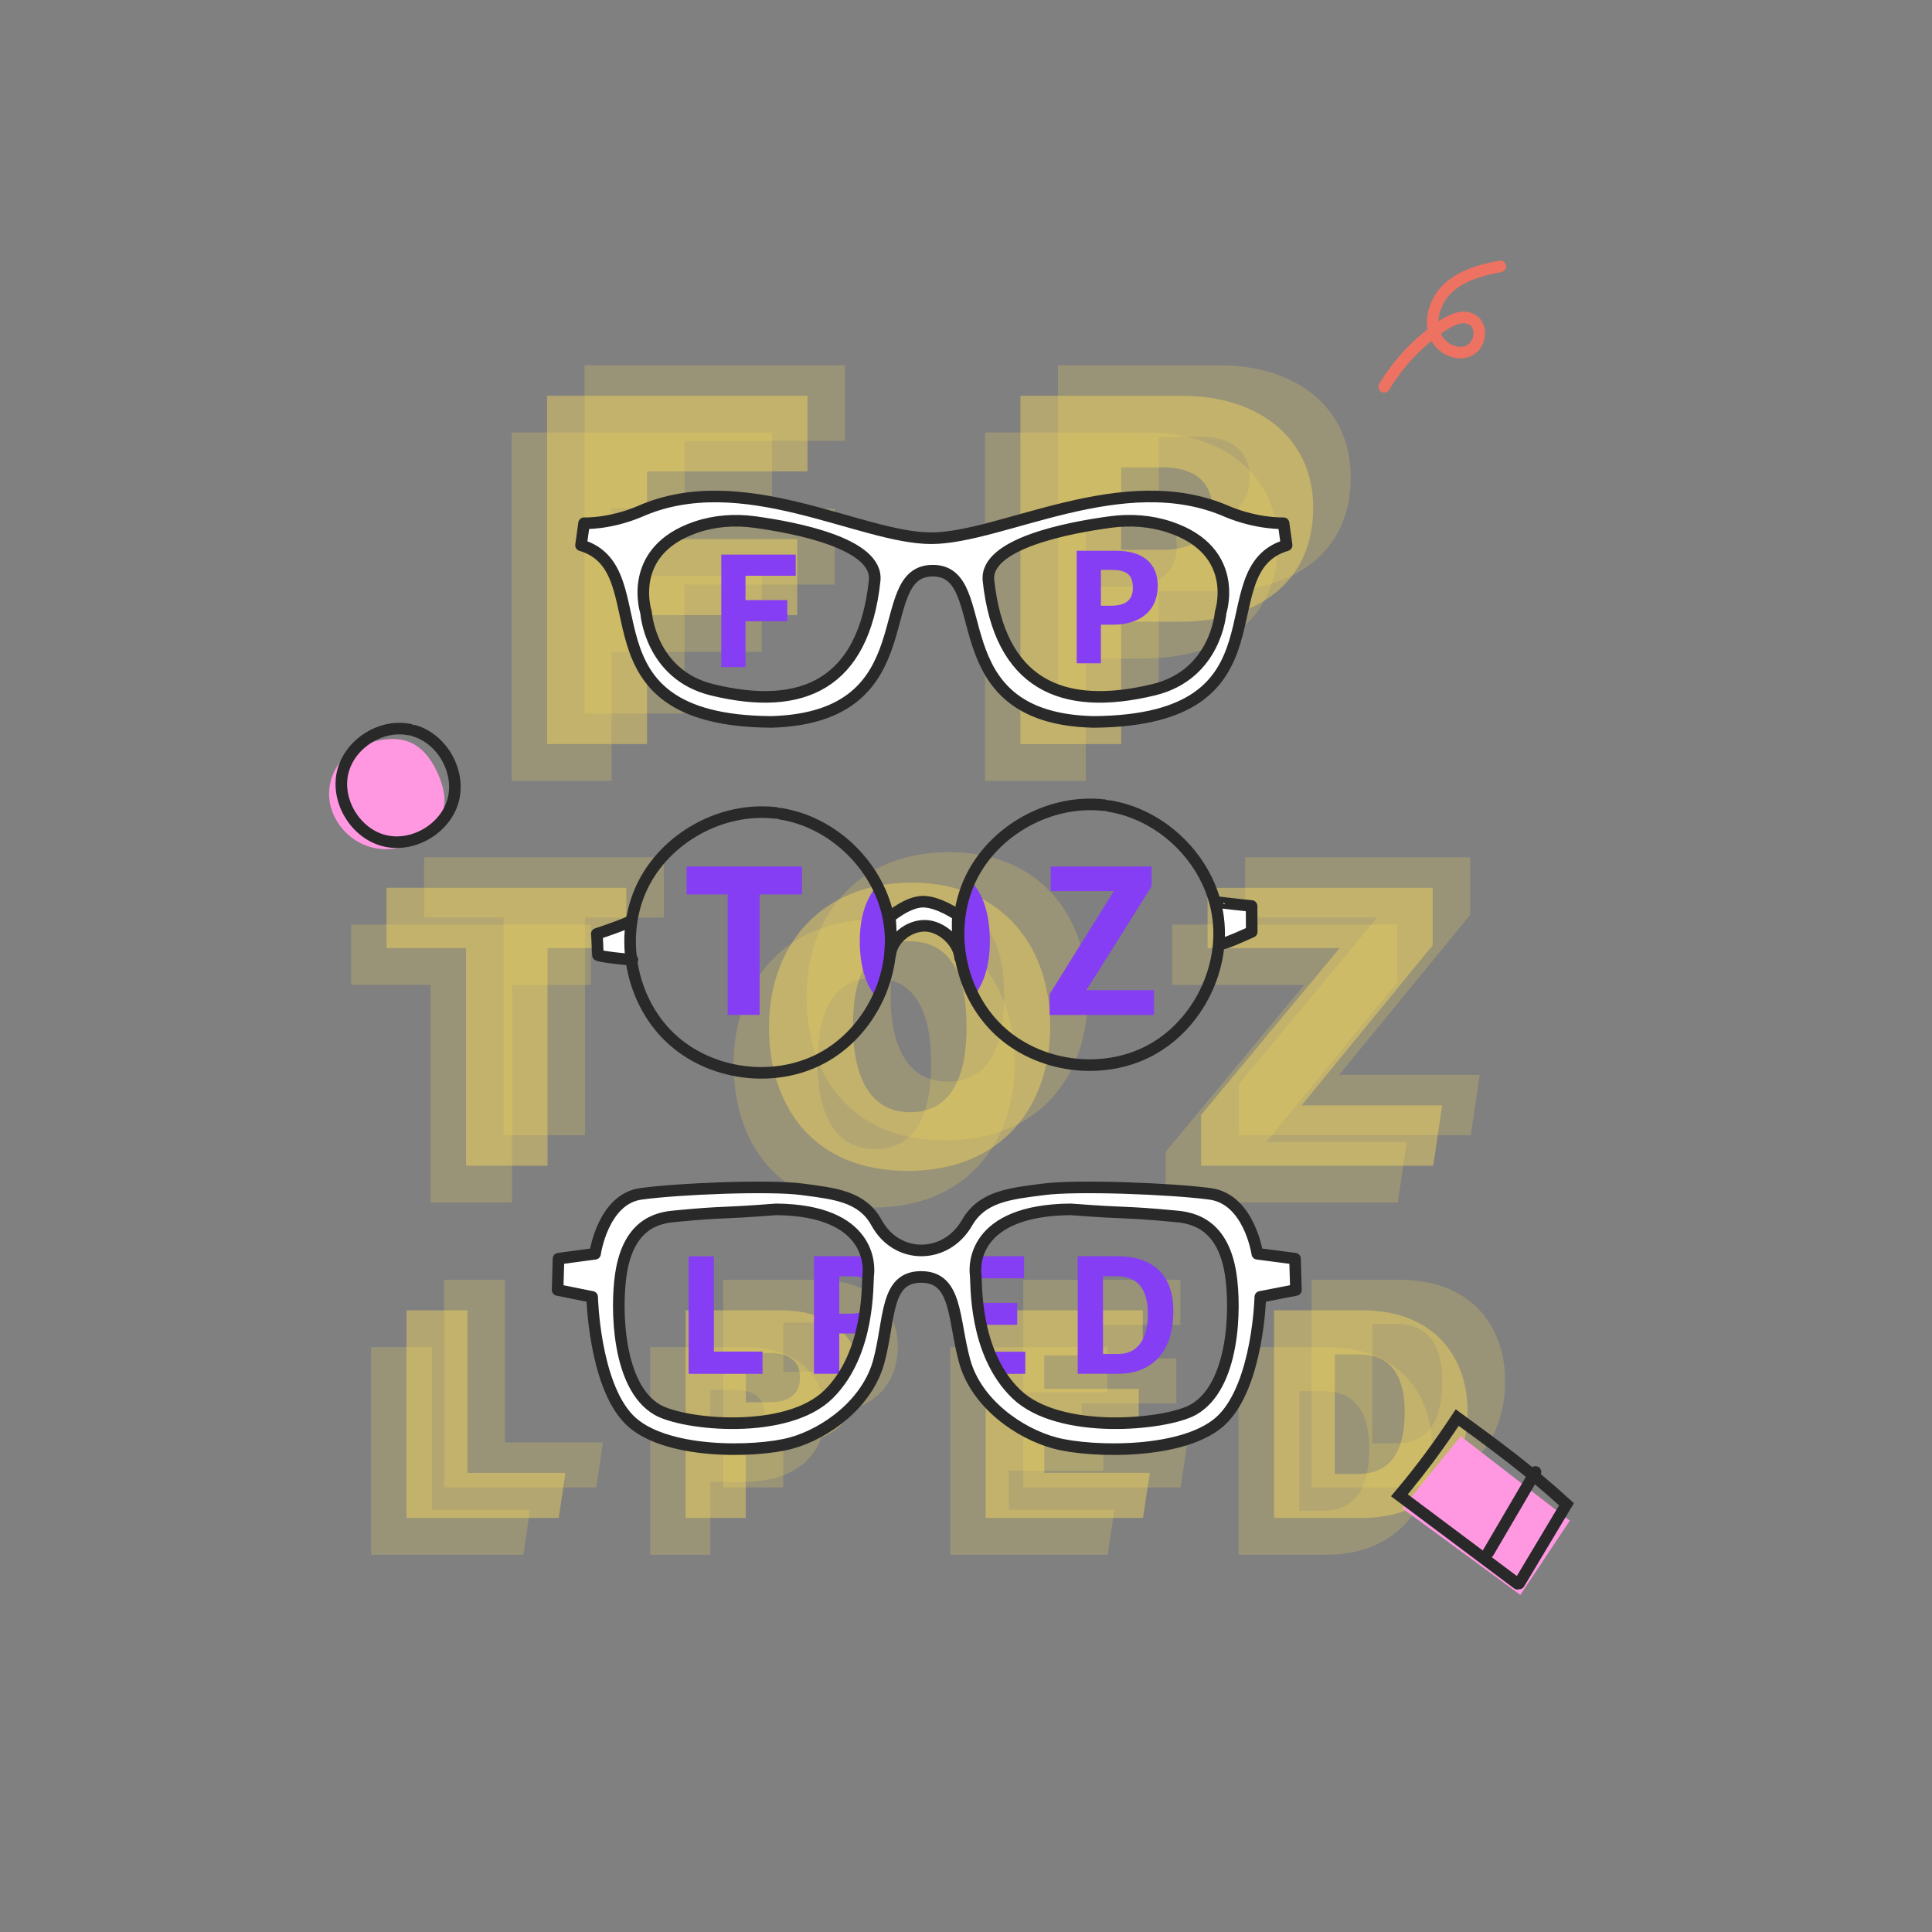 <?xml version="1.0" encoding="UTF-8"?><svg xmlns="http://www.w3.org/2000/svg" xmlns:xlink="http://www.w3.org/1999/xlink" viewBox="0 0 500 500"><rect x="0" y="0" width="500" height="500" fill="#808080" stroke="none"/><defs><style>.cls-1,.cls-2,.cls-3{fill:none;}.cls-2,.cls-3{stroke-miterlimit:10;}.cls-2,.cls-3,.cls-4{stroke-linecap:round;stroke-width:3px;}.cls-2,.cls-4{stroke:#292929;}.cls-3{stroke:#ed7262;}.cls-5{clip-path:url(#clippath);}.cls-6{fill:#ffdf57;}.cls-7{fill:#ff98e1;}.cls-8{fill:#853ef3;}.cls-9{clip-path:url(#clippath-1);}.cls-10{opacity:.2;}.cls-11{opacity:.4;}.cls-4{fill:#fff;stroke-linejoin:round;}</style><clipPath id="clippath"><path class="cls-1" d="M200.42,312.98c-15.49,1.19-13.22,.52-26.14,1.73-3.61,.33-12.64,.81-14.8,15.04-1.35,8.88-.97,29.1,9.59,35.09,6.92,3.93,34.19,6.68,45.21-4.04,11.01-10.73,10.14-28.85,10.42-30.94,.29-2.09,.88-16.64-24.28-16.88Zm116.87,16.77c-2.2-14.23-11.34-14.71-14.99-15.04-13.08-1.21-10.78-.54-26.46-1.73-25.45,.24-24.85,14.79-24.56,16.88,.28,2.09-.61,20.21,10.54,30.94,11.15,10.72,38.76,7.97,45.76,4.04,10.68-5.99,11.08-26.21,9.71-35.09Z"/></clipPath><clipPath id="clippath-1"><path class="cls-1" d="M201.03,209.59l-1.11-.2c-14-1.66-28.64,6.41-34.67,19.15-6.03,12.74-2.99,29.18,7.2,38.93,10.19,9.74,26.75,12.04,39.21,5.44,12.46-6.6,19.86-21.59,17.53-35.49-2.33-13.9-14.23-25.66-28.15-27.83Zm113.15,25.83c-2.33-13.9-14.23-25.66-28.15-27.83l-1.11-.2c-14-1.66-28.64,6.41-34.67,19.15-6.03,12.74-2.99,29.18,7.2,38.93,10.19,9.74,26.75,12.04,39.21,5.44,12.46-6.6,19.86-21.59,17.53-35.49Z"/></clipPath></defs><g id="BG"><g class="cls-11"><g><path class="cls-6" d="M141.58,102.42h67.4v19.58h-41.53v17.52h38.87v19.67h-38.87v33.38h-25.87V102.42Z"/><path class="cls-6" d="M264.08,102.42h41.77c20.33,0,34.01,11.32,34.01,28.92,0,20.26-15.54,29.57-34.63,29.57h-15.07v31.66h-26.08V102.42Zm26.08,39.89h10.77c7.46,0,12.77-3.11,12.77-10.63s-5.35-10.72-12.7-10.72h-10.84v21.35Z"/></g><g><path class="cls-6" d="M120.59,245.37h-20.56v-15.62h62.06v15.62h-20.39v56.32h-21.1v-56.32Z"/><path class="cls-6" d="M271.8,265.66c0,20.35-12.26,37.37-36.9,37.37s-35.89-16.91-35.89-37.27,12.83-37.34,36.97-37.34c22.67,0,35.82,15.72,35.82,37.25Zm-51.05-.22c0,13.21,4.39,22.4,14.82,22.4,10.96,0,14.57-9.75,14.57-22.01,0-13.13-3.83-22.23-14.85-22.23-10.24,0-14.54,8.45-14.54,21.84Z"/><path class="cls-6" d="M310.84,288.56l35.84-43.18h-34.16v-15.62h58.26v14.89l-33.93,41.42h36.38l-2.31,15.62h-60.08v-13.13Z"/></g><g><path class="cls-6" d="M105.2,339.11h15.79v42.07h25.33l-1.71,11.67h-39.41v-53.74Z"/><path class="cls-6" d="M177.46,339.11h24.9c12.12,0,20.27,6.75,20.27,17.24,0,12.08-9.27,17.63-20.65,17.63h-8.99v18.87h-15.55v-53.74Zm15.55,23.78h6.42c4.45,0,7.62-1.85,7.62-6.34s-3.19-6.39-7.57-6.39h-6.46v12.73Z"/><path class="cls-6" d="M294.73,371.1h-24.48v10.08h27.32l-1.76,11.67h-40.72v-53.74h40.67v11.67h-25.52v8.65h24.48v11.67Z"/><path class="cls-6" d="M329.69,339.11h23.09c17.1,0,27.03,10.82,27.03,26.28s-9.66,27.46-27.27,27.46h-22.84v-53.74Zm15.76,42.34h6.03c8.55,0,12.05-5.99,12.05-16.06,0-8.9-3.27-14.87-11.86-14.87h-6.22v30.93Z"/></g></g><g class="cls-10"><g><path class="cls-6" d="M151.29,94.52h67.4v19.58h-41.53v17.52h38.87v19.67h-38.87v33.38h-25.87V94.52Z"/><path class="cls-6" d="M273.8,94.52h41.77c20.33,0,34.01,11.32,34.01,28.92,0,20.26-15.54,29.57-34.63,29.57h-15.07v31.66h-26.08V94.52Zm26.08,39.89h10.77c7.46,0,12.77-3.11,12.77-10.63s-5.35-10.72-12.7-10.72h-10.84v21.35Z"/></g><g><path class="cls-6" d="M130.31,237.48h-20.56v-15.62h62.06v15.62h-20.39v56.32h-21.1v-56.32Z"/><path class="cls-6" d="M281.52,257.76c0,20.35-12.26,37.37-36.9,37.37s-35.89-16.91-35.89-37.27,12.83-37.34,36.97-37.34c22.67,0,35.82,15.72,35.82,37.25Zm-51.05-.22c0,13.21,4.39,22.4,14.82,22.4,10.96,0,14.57-9.75,14.57-22.01,0-13.13-3.83-22.23-14.85-22.23-10.24,0-14.54,8.45-14.54,21.84Z"/><path class="cls-6" d="M320.56,280.66l35.84-43.18h-34.16v-15.62h58.26v14.89l-33.93,41.42h36.38l-2.31,15.62h-60.08v-13.13Z"/></g><g><path class="cls-6" d="M114.92,331.22h15.79v42.07h25.33l-1.71,11.67h-39.41v-53.74Z"/><path class="cls-6" d="M187.18,331.22h24.9c12.12,0,20.27,6.75,20.27,17.24,0,12.08-9.27,17.63-20.65,17.63h-8.99v18.87h-15.55v-53.74Zm15.55,23.78h6.42c4.45,0,7.62-1.85,7.62-6.34s-3.19-6.39-7.57-6.39h-6.46v12.73Z"/><path class="cls-6" d="M304.45,363.21h-24.48v10.08h27.32l-1.76,11.67h-40.72v-53.74h40.67v11.67h-25.52v8.65h24.48v11.67Z"/><path class="cls-6" d="M339.41,331.22h23.09c17.1,0,27.03,10.82,27.03,26.28s-9.66,27.46-27.27,27.46h-22.84v-53.74Zm15.76,42.34h6.03c8.55,0,12.05-5.99,12.05-16.06,0-8.9-3.27-14.87-11.86-14.87h-6.22v30.93Z"/></g></g><g class="cls-10"><g><path class="cls-6" d="M132.41,111.93h67.4v19.58h-41.53v17.52h38.87v19.67h-38.87v33.38h-25.87V111.93Z"/><path class="cls-6" d="M254.92,111.93h41.77c20.33,0,34.01,11.32,34.01,28.92,0,20.26-15.54,29.57-34.63,29.57h-15.07v31.66h-26.08V111.93Zm26.08,39.89h10.77c7.46,0,12.77-3.11,12.77-10.63s-5.35-10.72-12.7-10.72h-10.84v21.35Z"/></g><g><path class="cls-6" d="M111.43,254.89h-20.56v-15.62h62.06v15.62h-20.39v56.32h-21.1v-56.32Z"/><path class="cls-6" d="M262.64,275.17c0,20.35-12.26,37.37-36.9,37.37s-35.89-16.91-35.89-37.27,12.83-37.34,36.97-37.34c22.67,0,35.82,15.72,35.82,37.25Zm-51.05-.22c0,13.21,4.39,22.4,14.82,22.4,10.96,0,14.57-9.75,14.57-22.01,0-13.13-3.83-22.23-14.85-22.23-10.24,0-14.54,8.45-14.54,21.84Z"/><path class="cls-6" d="M301.68,298.07l35.84-43.18h-34.16v-15.62h58.26v14.89l-33.93,41.42h36.38l-2.31,15.62h-60.08v-13.13Z"/></g><g><path class="cls-6" d="M96.04,348.63h15.79v42.07h25.33l-1.71,11.67h-39.41v-53.74Z"/><path class="cls-6" d="M168.29,348.63h24.9c12.12,0,20.27,6.75,20.27,17.24,0,12.08-9.27,17.63-20.65,17.63h-8.99v18.87h-15.55v-53.74Zm15.55,23.78h6.42c4.45,0,7.62-1.85,7.62-6.34s-3.19-6.39-7.57-6.39h-6.46v12.73Z"/><path class="cls-6" d="M285.57,380.62h-24.48v10.08h27.32l-1.76,11.67h-40.72v-53.74h40.67v11.67h-25.52v8.65h24.48v11.67Z"/><path class="cls-6" d="M320.52,348.63h23.09c17.1,0,27.03,10.82,27.03,26.28s-9.66,27.46-27.27,27.46h-22.84v-53.74Zm15.76,42.34h6.03c8.55,0,12.05-5.99,12.05-16.06,0-8.9-3.27-14.87-11.86-14.87h-6.22v30.93Z"/></g></g></g><g id="Colour_fill"><path class="cls-7" d="M93.65,192.92c-5.3,1.98-8.84,7.73-8.46,13.37,.37,5.64,4.48,10.78,9.82,12.65s11.61,.48,15.84-3.26c1.82-1.61,3.32-3.67,3.9-6.03,.76-3.07-.07-6.31-1.33-9.21-1.32-3.06-3.23-6.01-6.09-7.71s-6.98-2.3-13.68,.2Z"/><polygon class="cls-7" points="362.88 390.34 378.03 371.7 406.27 393.54 393.46 412.76 362.88 390.34"/><path class="cls-4" d="M332.18,135.41s-6.57,.29-14.53-3c-26.93-11.84-58.34,6.88-76.67,6.88s-48.95-18.71-75.51-6.88c-7.84,3.29-14.31,3-14.31,3l-.79,5.7c21.21,6.3-2.31,45.35,49.21,45.72,40.99-1.12,25.25-39.14,41.82-39.14s.82,38.24,41.62,39.14c52.35-.4,28.39-39.39,49.96-45.72l-.8-5.7Zm-105.82,14.85c-2.84,26.66-18.51,34.03-42.09,28.25-16.02-3.93-17.07-20-17.07-20,0,0-5.29-15.89,12.94-22.09,4.84-1.64,10.01-2.02,15.07-1.33,10.61,1.44,32.18,5.56,31.15,15.17Zm89.53,8.25s-1.06,16.07-17.33,20c-23.94,5.78-39.85-1.59-42.74-28.25-1.04-9.61,20.86-13.73,31.63-15.17,5.14-.69,10.39-.31,15.3,1.33,18.51,6.2,13.14,22.09,13.14,22.09Z"/></g><g id="Layer_5"><path class="cls-8" d="M205.93,143.54v5.47h-13v6.3h10.81v5.47h-10.81v11.86h-6.26v-29.11h19.26Z"/><path class="cls-8" d="M288.94,142.54c6.65,0,10.68,3.11,10.68,9.06,0,6.7-4.82,10.07-11.6,10.07h-3.11v9.98h-6.26v-29.11h10.29Zm4.25,9.54c0-3.81-2.19-4.6-5.82-4.6h-2.45v9.28h2.54c3.46,0,5.73-1.14,5.73-4.68Z"/><g class="cls-5"><g><path class="cls-8" d="M184.76,325.11v24.67h12.58v5.77h-19.13v-30.43h6.54Z"/><path class="cls-8" d="M221.41,325.11c6.96,0,11.17,3.25,11.17,9.47,0,7-5.03,10.53-12.13,10.53h-3.25v10.43h-6.54v-30.43h10.75Zm4.44,9.98c0-3.98-2.29-4.8-6.09-4.8h-2.56v9.7h2.65c3.62,0,6-1.19,6-4.9Z"/><path class="cls-8" d="M265.03,325.11v5.72h-12.49v6.36h10.71v5.67h-10.71v6.96h12.81v5.72h-19.36v-30.43h19.04Z"/><path class="cls-8" d="M289.15,325.11c8.92,0,14.51,4.53,14.51,14.14,0,11.99-6.82,16.29-14.32,16.29h-10.43v-30.43h10.25Zm7.92,14.96c0-7.73-3.71-9.79-8.19-9.79h-3.43v20.13h3.98c4.71,0,7.64-3.48,7.64-10.34Z"/></g></g><g class="cls-9"><g><path class="cls-8" d="M177.7,231.48v-7.22h29.85v7.22h-10.97v31.18h-8.26v-31.18h-10.62Z"/><path class="cls-8" d="M222.51,243.55c0-14.78,9.12-19.98,17.32-19.98,8.72,0,16.34,5.31,16.34,19.98,0,13.16-6.76,19.81-17.03,19.81s-16.63-6.7-16.63-19.81Zm25.23,.17c0-5.49-1.62-13.22-8.31-13.22-6.24,0-8.43,6.29-8.43,12.7,0,6.06,1.44,13.34,8.6,13.34,6.24,0,8.14-6.35,8.14-12.82Z"/><path class="cls-8" d="M288.27,230.61h-16.34v-6.35h26.1v5.14l-16.86,26.85h17.49v6.41h-27.02v-5.37l16.63-26.68Z"/></g></g><path class="cls-4" d="M162.63,238.64c-.38,.42-7.61,2.88-8.18,3.05,.15,1.09,.21,5,.3,5.49,.66,.43,7.83,1.19,8.91,1.18"/><path class="cls-4" d="M315.21,233.47c-.03,.09,8.7,1.01,8.7,1.01l.04,6.67s-6.94,3.18-7.57,3.02"/><path class="cls-3" d="M358.23,100.11c3.81-6.34,9.05-11.82,15.22-15.92,2.25-1.49,5.19-2.82,7.53-1.48,2.85,1.62,2.24,6.53-.69,8s-6.74-.2-8.39-3.03c-2.46-4.23-.63-9.94,2.99-13.23s8.58-4.64,13.39-5.51"/><path class="cls-2" d="M107.23,189.12c7.3,2.17,12.04,10.69,10.03,18.04s-10.44,12.26-17.82,10.4c-7.39-1.86-12.48-10.18-10.77-17.6,1.71-7.43,9.92-12.68,17.38-11.13"/><path class="cls-2" d="M393.15,409.8l12.26-20.5c-9.68-8.86-18.98-15.64-28.28-22.43-4.54,6.86-9.09,13.14-14.97,20.11l30.56,22.88"/><path class="cls-2" d="M397.38,380.94l-12.21,20.85"/><path class="cls-2" d="M201.94,210.59c13.93,2.17,25.82,13.93,28.15,27.83s-5.08,28.9-17.53,35.49-29.02,4.3-39.21-5.44-13.23-26.19-7.2-38.93,20.68-20.81,34.67-19.15"/><path class="cls-2" d="M286.94,208.59c13.93,2.17,25.82,13.93,28.15,27.83s-5.08,28.9-17.53,35.49-29.02,4.3-39.21-5.44-13.23-26.19-7.2-38.93,20.68-20.81,34.67-19.15"/><path class="cls-4" d="M230.26,237.34s4.74-4.06,8.75-3.99,8.93,3.51,8.93,3.51c-.42,4.47,.54,11.02,.54,11.02-.36-4.2-4.83-8.21-9.05-8.29s-8.54,3.33-9.05,7.51c0,0,.42-5.9-.12-9.77Z"/><path class="cls-4" d="M335.15,325.75l-9.76-1.28s-2.05-14.14-12.22-15.5-34.44-2.29-43.02-1.18c-8.57,1.11-15.9,1.75-19.87,8.65-5.49,9.53-18.18,9.6-23.43,0-3.77-6.89-10.95-7.54-19.27-8.65s-31.86-.18-41.72,1.18-11.86,15.5-11.86,15.5l-9.46,1.28-.23,8.09,8.94,1.8s.52,22.25,9.41,31.57c8.9,9.32,32.95,8.74,42.03,6.27,9.08-2.47,19.85-10.29,22.77-21.23s1.56-21.78,10.93-21.78,8.26,10.84,11.26,21.78c3.01,10.94,14.12,18.76,23.48,21.23,9.37,2.47,34.17,3.05,43.33-6.27,9.17-9.32,9.71-31.57,9.71-31.57l9.22-1.8-.24-8.09Zm-110.45,4.11c-.28,2.09,.59,20.21-10.23,30.94-10.81,10.72-37.58,7.97-44.37,4.04-10.36-5.99-10.74-26.21-9.41-35.09,2.12-14.23,10.99-14.71,14.53-15.04,12.68-1.21,10.45-.54,25.66-1.73,24.69,.24,24.1,14.79,23.82,16.88Zm84.1,34.98c-7,3.93-34.61,6.68-45.76-4.04-11.15-10.73-10.26-28.85-10.55-30.94-.28-2.09-.89-16.64,24.57-16.88,15.68,1.19,13.38,.52,26.46,1.73,3.64,.33,12.79,.81,14.98,15.04,1.38,8.88,.98,29.1-9.7,35.09Z"/></g></svg>